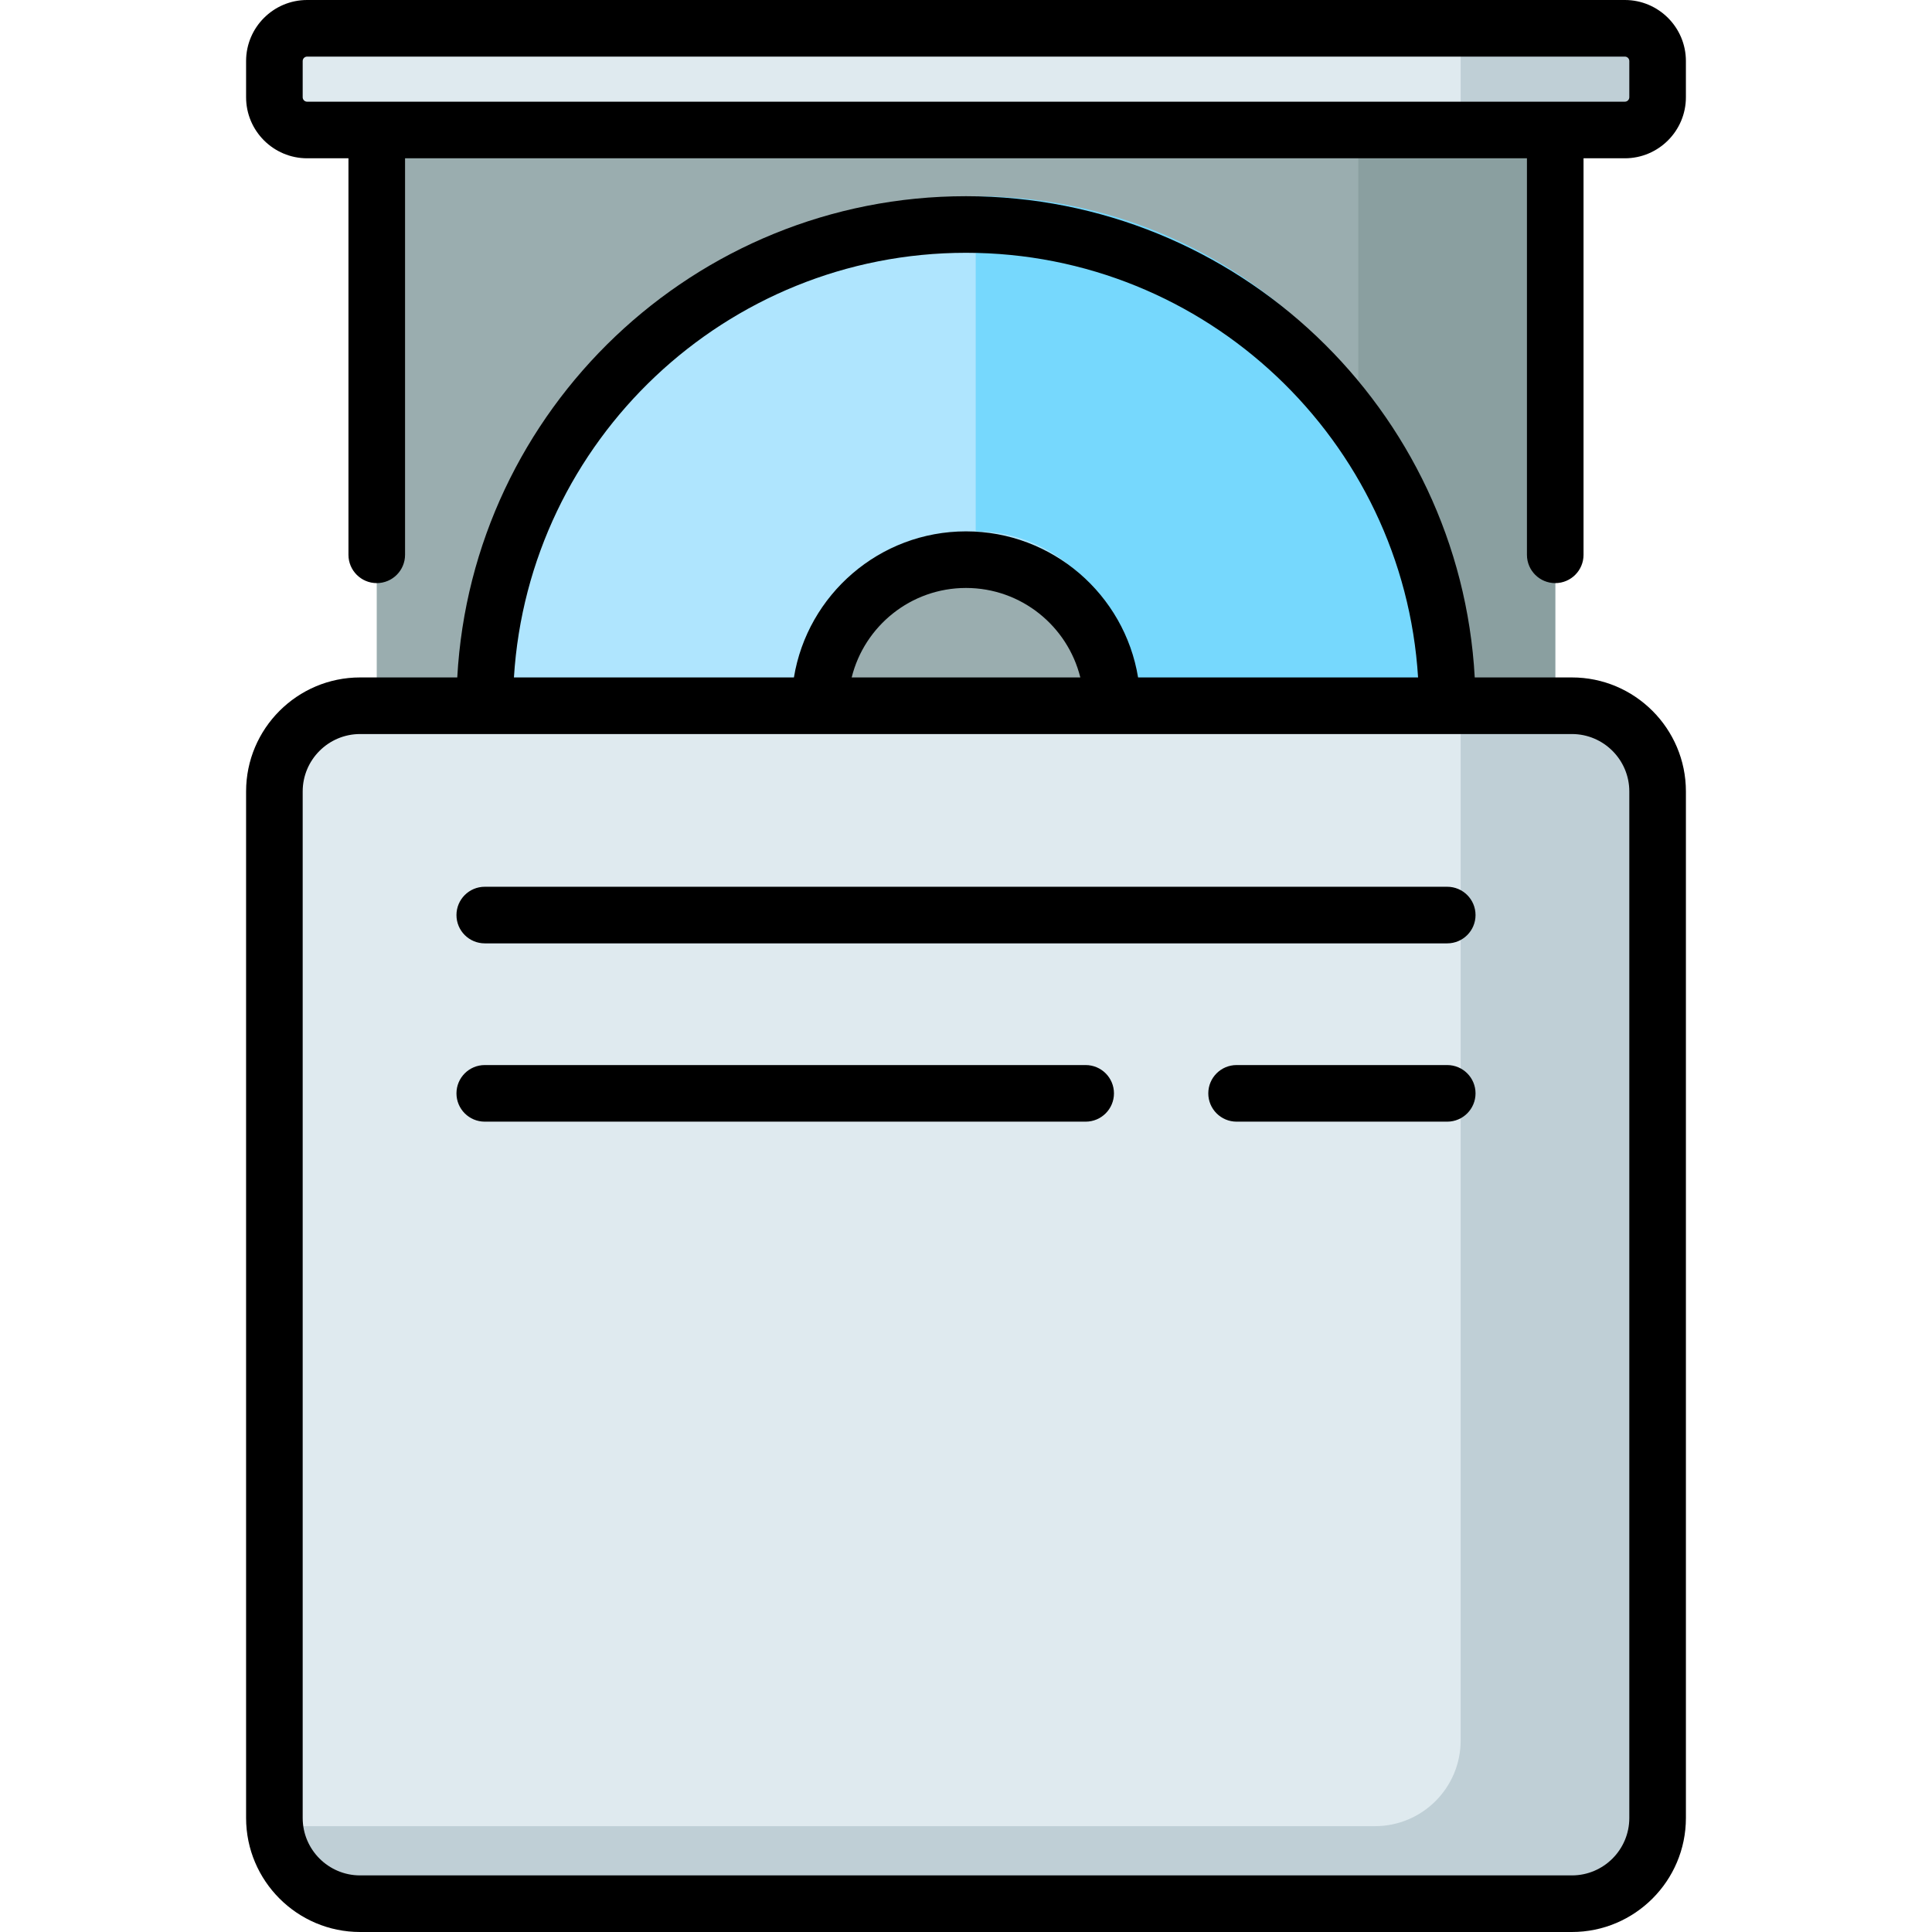 <?xml version="1.0" encoding="UTF-8" standalone="no"?><!-- icon666.com - MILLIONS OF FREE VECTOR ICONS --><svg width="1024" height="1024" version="1.1" id="Capa_1" xmlns="http://www.w3.org/2000/svg" xmlns:xlink="http://www.w3.org/1999/xlink" x="0px" y="0px" viewBox="0 0 512 512" style="enable-background:new 0 0 512 512;" xml:space="preserve"><rect x="99.84" y="34.449" style="fill:#9AADAF;" width="312.31" height="321.05"/><rect x="359.96" y="34.449" style="fill:#8A9FA0;" width="52.19" height="321.05"/><path style="fill:#AFE5FE;" d="M256,59.494c-70.435,0-127.533,57.099-127.533,127.533S185.565,314.561,256,314.561 s127.533-57.099,127.533-127.533S326.435,59.494,256,59.494z M256,225.739c-21.38,0-38.711-17.332-38.711-38.711 S234.62,148.316,256,148.316s38.712,17.332,38.712,38.711S277.38,225.739,256,225.739z"/><path style="fill:#DFEAEF;" d="M430.607,34.449H81.393c-4.792,0-8.676-3.885-8.676-8.676v-9.597c0-4.792,3.885-8.676,8.676-8.676 h349.214c4.792,0,8.676,3.885,8.676,8.676v9.597C439.283,30.564,435.399,34.449,430.607,34.449z"/><path style="fill:#BFCFD6;" d="M430.607,7.5H387.09v26.95h43.518c4.792,0,8.676-3.885,8.676-8.676v-9.597 C439.283,11.384,435.399,7.5,430.607,7.5z"/><path style="fill:#76D8FD;" d="M258.576,51.996v88.822c21.355,0.029,38.659,17.348,38.659,38.71s-17.303,38.681-38.659,38.71v88.822 c70.41-0.029,127.48-57.116,127.48-127.532S328.986,52.024,258.576,51.996z"/><path style="fill:#DFEAEF;" d="M416.568,504.5H95.432c-12.545,0-22.715-10.17-22.715-22.715V209.743 c0-12.545,10.17-22.715,22.715-22.715h321.136c12.545,0,22.715,10.17,22.715,22.715v272.042 C439.283,494.33,429.113,504.5,416.568,504.5z"/><path style="fill:#BFCFD6;" d="M416.568,187.028h-29.584c0.068,0.714,0.106,1.437,0.106,2.169v272.042 c0,12.545-10.17,22.715-22.715,22.715H72.822c1.092,11.527,10.796,20.546,22.61,20.546h321.136c12.545,0,22.715-10.17,22.715-22.715 V209.743C439.283,197.198,429.113,187.028,416.568,187.028z"/><path d="M383.533,235.002H128.467c-4.142,0-7.499,3.358-7.499,7.499c0,4.142,3.357,7.499,7.499,7.499h255.066 c4.142,0,7.499-3.358,7.499-7.499C391.032,238.359,387.675,235.002,383.533,235.002z"/><path d="M287.712,282.252H128.467c-4.142,0-7.499,3.358-7.499,7.499s3.357,7.499,7.499,7.499h159.246 c4.142,0,7.499-3.358,7.499-7.499S291.854,282.252,287.712,282.252z"/><path d="M383.533,282.252h-55.824c-4.142,0-7.499,3.358-7.499,7.499s3.357,7.499,7.499,7.499h55.824 c4.142,0,7.499-3.358,7.499-7.499S387.675,282.252,383.533,282.252z"/><path d="M416.568,179.528h-25.747C386.916,108.546,327.941,51.995,256,51.995c-71.94,0-130.915,56.551-134.82,127.533H95.432 c-16.661,0-30.215,13.554-30.215,30.215v272.042c0,16.661,13.555,30.215,30.215,30.215h321.136 c16.661,0,30.215-13.554,30.215-30.215V209.743C446.783,193.082,433.229,179.528,416.568,179.528z M256,66.994 c63.671,0,115.921,49.825,119.803,112.534h-74.2C298.01,157.6,278.929,140.817,256,140.817s-42.01,16.783-45.603,38.712h-74.199 C140.08,116.819,192.33,66.994,256,66.994z M286.295,179.528h-60.591c3.368-13.599,15.67-23.713,30.295-23.713 C270.625,155.815,282.928,165.929,286.295,179.528z M431.784,481.785c0,8.39-6.826,15.216-15.217,15.216H95.432 c-8.391,0-15.217-6.826-15.217-15.216V209.743c0-8.39,6.826-15.216,15.217-15.216h33.035h88.821h77.423h88.822h33.034 c8.391,0,15.217,6.826,15.217,15.216V481.785z"/><path d="M430.607,0H81.393c-8.919,0-16.176,7.256-16.176,16.176v9.597c0,8.919,7.257,16.175,16.176,16.175h10.952v105.083 c0,4.142,3.357,7.499,7.499,7.499s7.499-3.358,7.499-7.499V41.948h297.312v105.083c0,4.142,3.357,7.499,7.499,7.499 s7.499-3.358,7.499-7.499V41.948h10.952c8.919,0,16.176-7.256,16.176-16.175v-9.597C446.783,7.256,439.526,0,430.607,0z M431.784,25.773c0,0.649-0.528,1.177-1.178,1.177h-18.452H99.845H81.393c-0.649,0-1.178-0.528-1.178-1.177v-9.597 c0-0.649,0.528-1.177,1.178-1.177h349.214c0.649,0,1.178,0.528,1.178,1.177v9.597H431.784z"/></svg>